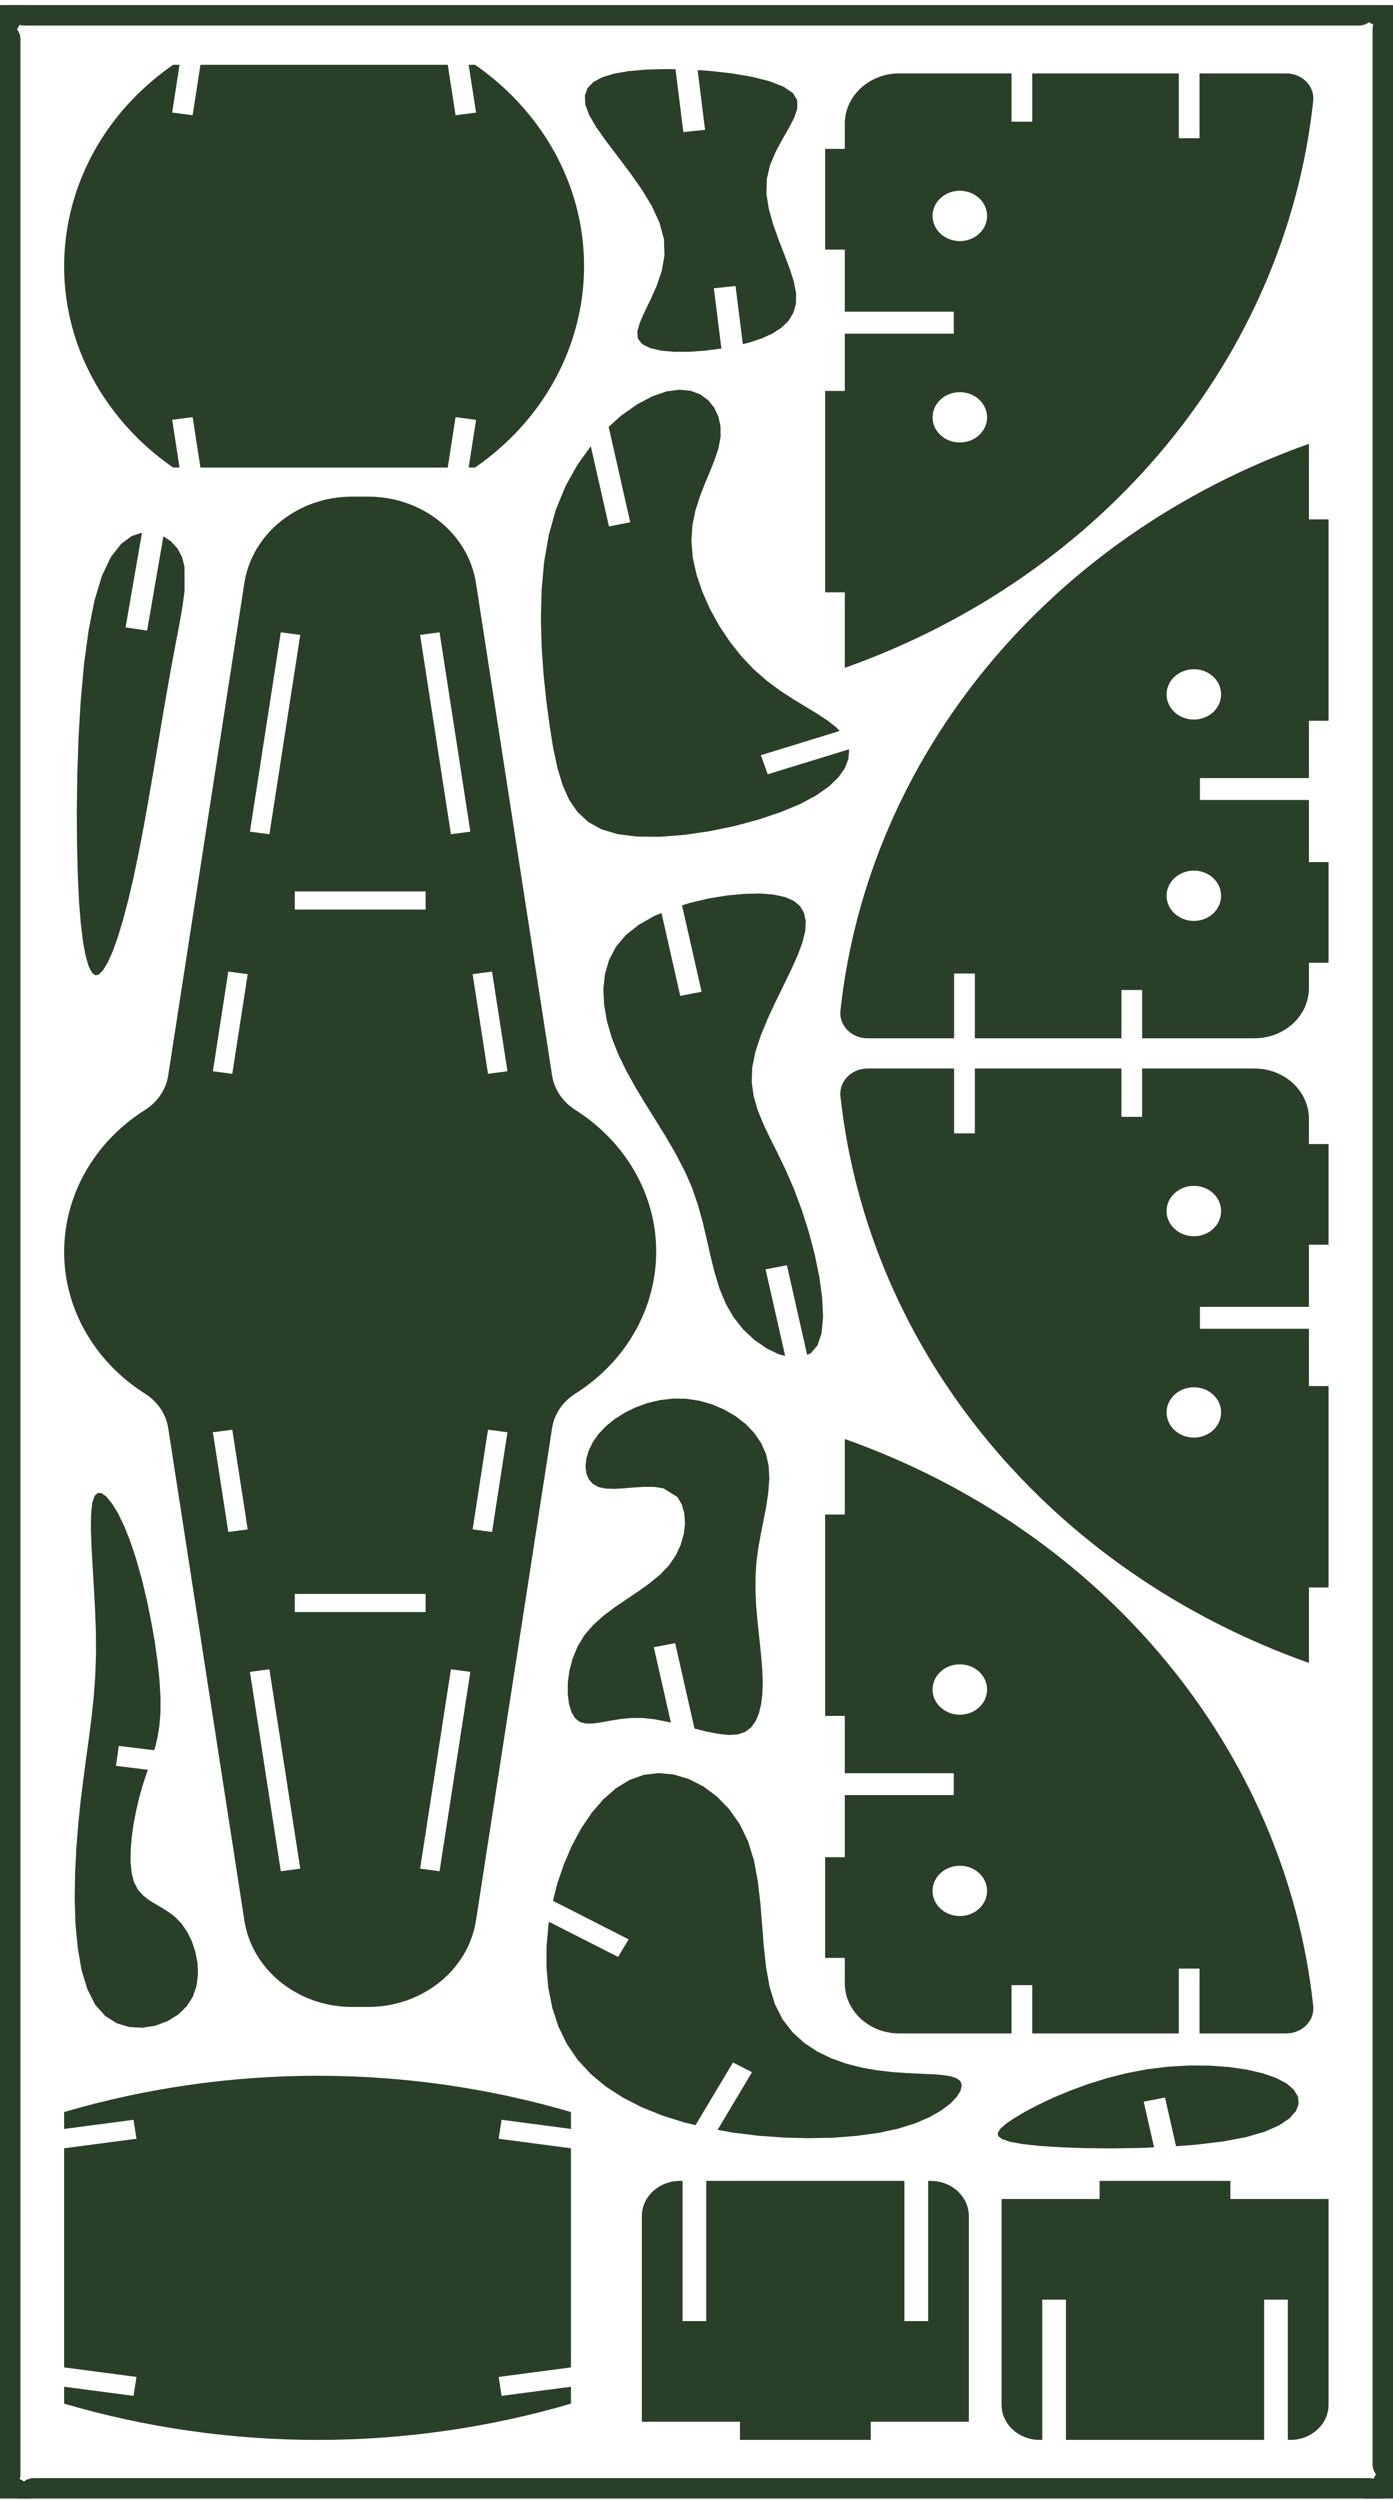<svg width="214" height="384" viewBox="0 0 214 384" fill="none" xmlns="http://www.w3.org/2000/svg">
<g clip-path="url(#clip0_319_212)">
<path d="M28.695 308.154L27.38 309.434L25.733 310.45L23.869 311.144L21.878 311.465L19.869 311.356L17.921 310.771L16.149 309.639L14.616 307.916L13.428 305.549L12.536 302.635L11.951 299.272L11.6 295.601L11.473 291.715L11.536 287.742L11.735 283.793L12.04 279.991L12.411 276.414L12.833 273.041L13.265 269.816L13.698 266.688L14.084 263.606L14.41 260.519L14.636 257.378L14.751 254.122L14.733 250.726L14.608 247.28L14.417 243.856L14.229 240.577L14.059 237.541L13.96 234.834L13.995 232.571L14.166 230.851L14.534 229.772L15.005 229.312L15.572 229.343L16.327 229.866L17.184 230.907L18.12 232.42L19.066 234.372L20.004 236.729L20.904 239.434L21.751 242.422L22.516 245.583L23.182 248.826L23.759 252.063L24.202 255.199L24.507 258.141L24.66 260.787L24.652 263.083L24.489 265.058L24.21 266.805L23.841 268.377L23.696 268.836L18.247 268.173L17.814 271.235L22.714 271.842L22.371 272.837L21.84 274.472L21.346 276.287L20.896 278.221L20.517 280.216L20.228 282.229L20.075 284.175L20.057 286.002L20.22 287.658L20.578 289.069L21.156 290.197L21.921 291.082L22.814 291.802L23.805 292.427L24.85 293.024L25.893 293.677L26.92 294.46L27.876 295.45L28.741 296.705L29.471 298.175L30.01 299.805L30.343 301.535L30.416 303.298L30.19 305.033L29.633 306.669L28.695 308.154Z" fill="#293F27"/>
<path d="M119.05 307.855L120.23 310.185L121.753 312.154L123.546 313.79L125.555 315.116L127.744 316.173L130.032 316.984L132.364 317.581L134.706 317.997L136.995 318.262L139.184 318.415L141.218 318.512L143.074 318.594L144.686 318.711L145.993 318.908L146.965 319.224L147.542 319.673L147.75 320.293L147.578 321.102L147.003 322.056L146.011 323.1L144.605 324.156L142.805 325.192L140.598 326.146L137.976 326.965L134.968 327.613L131.627 328.067L128.024 328.351L124.24 328.43L120.35 328.328L116.411 328.042L112.531 327.56L110.242 327.146L115.528 318.288L112.602 316.798L106.855 326.427L105.144 326.016L101.757 324.955L98.596 323.679L95.695 322.194L93.063 320.492L90.742 318.553L88.74 316.387L87.093 313.968L85.796 311.312L84.858 308.445L84.245 305.413L83.957 302.26L83.957 299.04L84.245 295.792L84.344 295.193L94.955 300.586L96.567 297.884L84.949 291.968L85.587 289.406L86.625 286.357L87.866 283.474L89.3 280.81L90.919 278.42L92.712 276.353L94.65 274.664L96.712 273.403L98.891 272.618L101.18 272.347L103.514 272.572L105.828 273.266L108.07 274.406L110.161 275.965L112.042 277.907L113.657 280.216L114.936 282.862L115.836 285.808L116.421 288.977L116.807 292.279L117.08 295.642L117.339 298.966L117.692 302.163L118.224 305.156L119.05 307.855Z" fill="#293F27"/>
<path d="M191.418 328.266L187.924 328.927L183.942 329.409L180.672 329.664L178.978 322.184L175.701 322.814L177.295 329.838L175.215 329.93L170.808 329.996L166.613 329.955L162.811 329.815L159.549 329.601L156.991 329.315L155.135 328.971L153.93 328.557L153.352 328.108L153.281 327.626L153.65 327.006L154.507 326.24L155.786 325.363L157.459 324.373L159.46 323.317L161.756 322.227L164.314 321.158L167.081 320.135L170.025 319.214L173.097 318.433L176.268 317.834L179.474 317.443L182.681 317.26L185.788 317.28L188.753 317.492L191.491 317.887L193.932 318.446L196.005 319.16L197.642 320.012L198.779 320.995L199.399 322.051L199.509 323.146L199.084 324.273L198.092 325.391L196.498 326.46L194.273 327.435L191.418 328.266Z" fill="#293F27"/>
<path d="M117.692 223.368L118.086 225.174L118.186 227.093L118.043 229.101L117.746 231.19L117.339 233.336L116.899 235.523L116.502 237.727L116.205 239.955L116.07 242.167L116.06 244.363L116.159 246.53L116.339 248.657L116.556 250.75L116.772 252.778L116.97 254.755L117.115 256.664L117.179 258.491L117.115 260.215L116.924 261.79L116.584 263.19L116.078 264.384L115.386 265.333L114.483 266.015L113.349 266.41L111.963 266.497L110.349 266.326L108.556 265.974L106.692 265.512L103.72 252.382L100.442 253.015L103.064 264.588L102.621 264.489L100.63 264.093L98.695 263.882L96.882 263.889L95.199 264.06L93.658 264.318L92.272 264.568L91.036 264.734L89.984 264.734L89.101 264.502L88.379 263.956L87.812 263.024L87.415 261.744L87.217 260.187L87.227 258.445L87.479 256.59L87.985 254.709L88.75 252.862L89.796 251.145L91.135 249.596L92.694 248.19L94.416 246.897L96.226 245.665L98.026 244.45L99.766 243.215L101.352 241.909L102.72 240.498L103.793 238.944L104.566 237.301L105.044 235.632L105.233 234.01L105.133 232.474L104.747 231.114L104.071 229.953L101.927 228.611L100.523 228.394L99.008 228.381L97.442 228.473L95.883 228.606L94.406 228.693L93.063 228.652L91.947 228.415L91.075 227.927L90.451 227.22L90.073 226.304L89.948 225.246L90.073 224.059L90.444 222.804L91.057 221.531L91.939 220.273L93.063 219.084L94.406 217.987L95.946 217.005L97.64 216.173L99.468 215.512L101.388 215.053L103.369 214.826L105.388 214.849L107.397 215.15L109.367 215.703L111.251 216.505L112.998 217.525L114.565 218.734L115.9 220.133L116.952 221.689L117.692 223.368Z" fill="#293F27"/>
<path d="M104.775 139.061L105.991 138.684L108.892 138L111.737 137.536L114.44 137.291L116.864 137.247L118.933 137.418L120.637 137.798L121.952 138.38L122.908 139.179L123.51 140.194L123.78 141.455L123.709 142.975L123.276 144.761L122.511 146.8L121.502 149.053L120.322 151.466L119.096 153.982L117.909 156.546L116.853 159.108L116.035 161.608L115.557 164.009L115.485 166.262L115.79 168.41L116.403 170.518L117.268 172.643L118.321 174.853L119.503 177.208L120.736 179.787L121.98 182.639L123.159 185.811L124.24 189.197L125.158 192.664L125.862 196.093L126.312 199.338L126.447 202.27L126.221 204.75L125.59 206.646L124.555 207.858L123.996 208.097L120.889 194.34L117.611 194.97L120.619 208.273L119.699 208.044L117.789 207.128L115.918 205.834L114.178 204.212L112.683 202.324L111.486 200.231L110.547 197.968L109.81 195.557L109.179 193.026L108.584 190.424L107.964 187.765L107.224 185.086L106.314 182.423L105.152 179.8L103.801 177.215L102.324 174.666L100.765 172.133L99.189 169.615L97.668 167.094L96.262 164.573L95.019 162.032L94.009 159.475L93.261 156.919L92.811 154.411L92.687 151.969L92.928 149.65L93.559 147.461L94.614 145.448L96.127 143.641L98.118 142.062L100.486 140.704L101.622 140.227L104.503 152.969L107.783 152.331L104.775 139.061Z" fill="#293F27"/>
<path d="M122.907 123.508L119.889 124.763L116.467 125.909L112.764 126.899L108.917 127.69L105.072 128.246L101.36 128.534L97.92 128.504L94.894 128.126L92.379 127.373L90.352 126.241L88.722 124.73L87.426 122.835L86.416 120.559L85.623 117.892L84.974 114.856L84.435 111.45L83.929 107.677L83.507 103.627L83.21 99.385L83.093 95.034L83.2 90.659L83.588 86.344L84.308 82.18L85.399 78.259L86.894 74.638L88.733 71.352L90.759 68.535L93.551 80.859L96.821 80.226L93.505 65.558L95.496 63.782L97.892 62.098L100.234 60.861L102.415 60.113L104.386 59.855L106.107 60.029L107.575 60.583L108.782 61.46L109.71 62.608L110.359 63.966L110.692 65.492L110.702 67.114L110.387 68.803L109.817 70.553L109.087 72.38L108.279 74.302L107.503 76.32L106.827 78.453L106.369 80.716L106.214 83.109L106.43 85.645L107.007 88.265L107.908 90.921L109.08 93.557L110.494 96.124L112.116 98.558L113.909 100.816L115.826 102.839L117.827 104.584L119.861 106.092L121.87 107.398L123.79 108.57L125.572 109.649L127.159 110.692L128.481 111.728L128.987 112.277L116.889 115.999L117.944 118.928L130.401 115.101L130.447 115.272L130.33 116.599L129.798 117.984L128.814 119.385L127.357 120.791L125.392 122.174L122.907 123.508Z" fill="#293F27"/>
<path d="M27.264 84.247L27.958 85.543L28.344 87.038L28.355 90.784L28.047 93.067L27.597 95.675L27.03 98.632L26.407 101.969L25.741 105.676L25.046 109.689L24.337 113.915L23.607 118.249L22.86 122.605L22.094 126.878L21.308 130.966L20.518 134.79L19.706 138.25L18.895 141.319L18.094 143.963L17.311 146.149L16.536 147.859L15.813 149.053L15.165 149.703L14.644 149.803L14.14 149.428L13.627 148.445L13.159 146.853L12.752 144.651L12.411 141.865L12.139 138.472L11.951 134.482L11.834 129.889L11.799 124.73L11.87 119.16L12.058 113.386L12.401 107.61L12.905 102.028L13.609 96.828L14.517 92.222L15.671 88.411L17.049 85.533L18.598 83.553L20.238 82.338L21.814 81.818L19.292 96.366L22.598 96.856L25.102 82.392L26.247 83.137L27.264 84.247Z" fill="#293F27"/>
<path d="M107.17 10.769L109.08 10.894L112.403 11.269L115.503 11.792L118.214 12.478L120.367 13.32L121.817 14.292L122.475 15.402L122.483 16.663L121.997 18.112L121.158 19.717L120.151 21.477L119.132 23.378L118.285 25.409L117.789 27.562L117.746 29.818L118.125 32.142L118.781 34.479L119.61 36.806L120.484 39.069L121.303 41.22L121.951 43.236L122.302 45.06L122.277 46.66L121.88 48.05L121.15 49.257L120.088 50.303L118.727 51.199L117.087 51.956L115.178 52.597L114.115 52.862L112.998 43.927L109.665 44.282L110.827 53.536L110.71 53.556L108.287 53.865L105.881 54.036L103.595 54.041L101.548 53.857L99.875 53.462L98.65 52.849L97.991 52.01L97.909 50.9L98.316 49.494L99.054 47.833L99.974 45.948L100.892 43.873L101.658 41.631L102.08 39.243L102.001 36.752L101.307 34.173L100.091 31.568L98.515 28.981L96.722 26.445L94.876 23.998L93.127 21.689L91.614 19.564L90.505 17.665L89.912 16.032L89.849 14.667L90.263 13.535L91.146 12.608L92.506 11.871L94.324 11.31L96.605 10.919L99.288 10.687L102.359 10.608L103.773 10.631L104.981 20.291L108.315 19.939L107.17 10.769Z" fill="#293F27"/>
<path d="M29.595 64.073L26.452 64.481L27.579 71.814L26.605 71.814C23.424 69.622 20.607 67.017 18.227 64.085C4.356 47.001 8.101 22.765 26.605 9.95L27.579 9.95L26.452 17.293L29.595 17.701L30.793 9.95L68.787 9.95L69.985 17.701L73.138 17.293L71.993 9.95L72.975 9.95C76.156 12.154 78.973 14.759 81.353 17.688C95.224 34.778 91.479 59.011 72.975 71.816L71.993 71.816L73.138 64.484L69.985 64.075L68.787 71.816L30.793 71.816L29.595 64.075L29.595 64.073Z" fill="#293F27"/>
<path d="M73.123 294.988L84.814 219.354C85.147 217.209 86.444 215.295 88.372 214.075C101.406 205.814 104.729 189.362 95.794 177.325C93.795 174.641 91.281 172.316 88.372 170.477C86.444 169.25 85.147 167.334 84.814 165.185L73.123 89.556C71.943 81.935 64.879 76.279 56.539 76.279L54.115 76.279C45.783 76.279 38.721 81.935 37.541 89.556L25.84 165.185C25.507 167.334 24.22 169.25 22.293 170.477C9.258 178.731 5.935 195.182 14.87 207.225C16.859 209.909 19.381 212.228 22.293 214.075C24.22 215.295 25.507 217.209 25.84 219.354L37.541 294.988C38.721 302.604 45.783 308.271 54.115 308.271L56.539 308.271C64.879 308.271 71.943 302.604 73.123 294.988ZM38.396 127.743L43.136 97.124L46.126 97.519L41.389 128.139L38.396 127.743ZM64.538 97.519L67.528 97.124L72.258 127.743L69.275 128.139L64.538 97.519ZM45.279 139.712L45.279 136.928L65.385 136.928L65.385 139.712L45.279 139.712ZM32.705 164.545L35.072 149.236L38.055 149.629L35.685 164.94L32.705 164.545ZM72.609 149.629L75.589 149.236L77.959 164.545L74.969 164.94L72.609 149.629ZM32.705 219.995L35.685 219.609L38.055 234.918L35.072 235.313L32.705 219.995ZM72.609 234.918L74.969 219.609L77.959 219.995L75.589 235.313L72.609 234.918ZM45.279 247.614L45.279 244.833L65.385 244.833L65.385 247.614L45.279 247.614ZM38.396 256.801L41.389 256.406L46.126 287.028L43.136 287.421L38.396 256.801ZM64.538 287.028L69.275 256.406L72.258 256.801L67.528 287.421L64.538 287.028Z" fill="#293F27"/>
<path d="M87.713 329.976L76.606 328.511L77.056 325.6L87.713 327.006L87.713 324.411C62.384 316.981 35.179 316.981 9.851 324.411L9.851 327.006L20.515 325.6L20.965 328.511L9.851 329.976L9.851 363.634L20.965 365.099L20.515 368.007L9.851 366.606L9.851 369.201C35.179 376.631 62.384 376.631 87.713 369.201L87.713 366.606L77.056 368.007L76.606 365.099L87.713 363.634L87.713 329.976Z" fill="#293F27"/>
<path d="M175.457 159.483L192.707 159.483C197.337 159.483 201.085 156.023 201.085 151.755L201.085 147.882L204.101 147.882L204.101 132.42L201.085 132.42L201.085 122.878L184.339 122.878L184.339 119.512L201.085 119.512L201.085 110.713L204.101 110.713L204.101 79.777L201.085 79.777L201.085 68.175C161.217 82.31 133.374 115.989 129.112 155.232C128.878 157.358 130.564 159.251 132.86 159.47C132.995 159.475 133.14 159.483 133.275 159.483L146.578 159.483L146.578 149.532L149.759 149.532L149.759 159.483L172.278 159.483L172.278 152.066L175.457 152.066L175.457 159.483ZM179.215 106.658C179.215 104.523 181.097 102.793 183.411 102.793C185.724 102.793 187.591 104.523 187.591 106.658C187.591 108.794 185.717 110.526 183.411 110.526C181.104 110.526 179.215 108.797 179.215 106.658ZM179.215 137.589C179.215 135.461 181.097 133.726 183.411 133.726C185.724 133.726 187.591 135.461 187.591 137.589C187.591 139.717 185.717 141.455 183.411 141.455C181.104 141.455 179.215 139.725 179.215 137.589Z" fill="#293F27"/>
<path d="M201.741 15.53C201.985 13.399 200.299 11.506 198.003 11.294C197.868 11.282 197.724 11.274 197.581 11.274L184.275 11.274L184.275 21.232L181.096 21.232L181.096 11.274L158.578 11.274L158.578 18.691L155.397 18.691L155.397 11.274L138.157 11.274C133.526 11.274 129.781 14.739 129.781 19.01L129.781 22.875L126.762 22.875L126.762 38.337L129.781 38.337L129.781 47.879L146.525 47.879L146.525 51.249L129.781 51.249L129.781 60.047L126.762 60.047L126.762 90.98L129.781 90.98L129.781 102.581C169.646 88.447 197.49 54.773 201.741 15.53ZM143.265 33.168C143.265 31.032 145.136 29.302 147.453 29.302C149.769 29.302 151.641 31.032 151.641 33.168C151.641 35.303 149.767 37.035 147.453 37.035C145.139 37.035 143.265 35.306 143.265 33.168ZM143.265 64.103C143.265 61.968 145.136 60.238 147.453 60.238C149.769 60.238 151.641 61.968 151.641 64.103C151.641 66.239 149.767 67.966 147.453 67.966C145.139 67.966 143.265 66.234 143.265 64.103Z" fill="#293F27"/>
<path d="M201.085 243.833L204.101 243.833L204.101 212.904L201.085 212.904L201.085 204.097L184.339 204.097L184.339 200.732L201.085 200.732L201.085 191.189L204.101 191.189L204.101 175.723L201.085 175.723L201.085 171.857C201.085 167.586 197.337 164.126 192.707 164.126L175.457 164.126L175.457 171.546L172.278 171.546L172.278 164.126L149.759 164.126L149.759 174.08L146.578 174.08L146.578 164.126L133.275 164.126C130.968 164.126 129.094 165.856 129.094 167.989C129.094 168.119 129.094 168.247 129.112 168.377C133.374 207.62 161.217 241.294 201.085 255.429L201.085 243.833ZM179.215 186.023C179.215 183.879 181.097 182.15 183.411 182.15C185.724 182.15 187.591 183.879 187.591 186.023C187.591 188.166 185.717 189.888 183.411 189.888C181.104 189.888 179.215 188.156 179.215 186.023ZM179.215 216.951C179.215 214.818 181.097 213.086 183.411 213.086C185.724 213.086 187.591 214.818 187.591 216.951C187.591 219.084 185.717 220.816 183.411 220.816C181.104 220.816 179.215 219.084 179.215 216.951Z" fill="#293F27"/>
<path d="M184.275 312.34L197.581 312.34C199.895 312.34 201.769 310.608 201.769 308.467C201.769 308.337 201.759 308.21 201.741 308.087C197.49 268.844 169.646 235.163 129.781 221.031L129.781 232.634L126.762 232.634L126.762 263.563L129.781 263.563L129.781 272.367L146.525 272.367L146.525 275.728L129.781 275.728L129.781 285.267L126.762 285.267L126.762 300.737L129.781 300.737L129.781 304.602C129.781 308.878 133.526 312.34 138.156 312.34L155.396 312.34L155.396 304.918L158.577 304.918L158.577 312.34L181.096 312.34L181.096 302.38L184.275 302.38L184.275 312.34ZM143.265 259.513C143.265 257.373 145.136 255.64 147.453 255.64C149.769 255.64 151.641 257.373 151.641 259.513C151.641 261.654 149.767 263.379 147.453 263.379C145.139 263.379 143.265 261.649 143.265 259.513ZM143.265 290.442C143.265 288.309 145.136 286.579 147.453 286.579C149.769 286.579 151.641 288.309 151.641 290.442C151.641 292.575 149.767 294.307 147.453 294.307C145.139 294.307 143.265 292.577 143.265 290.442Z" fill="#293F27"/>
<path d="M133.77 371.985L133.77 374.769L113.675 374.769L113.675 371.985L98.606 371.985L98.606 340.396C98.606 337.406 101.228 334.984 104.47 334.984L104.856 334.984L104.856 356.523L108.495 356.523L108.495 334.984L138.94 334.984L138.94 356.523L142.589 356.523L142.589 334.984L142.975 334.984C146.21 334.984 148.839 337.406 148.839 340.396L148.839 371.985L133.768 371.985L133.77 371.985Z" fill="#293F27"/>
<path d="M168.927 337.768L168.927 334.984L189.022 334.984L189.022 337.768L204.101 337.768L204.101 369.357C204.101 372.347 201.472 374.769 198.237 374.769L197.841 374.769L197.841 353.23L194.202 353.23L194.202 374.769L163.755 374.769L163.755 353.23L160.116 353.23L160.116 374.769L159.719 374.769C156.477 374.769 153.863 372.347 153.863 369.357L153.863 337.768L168.924 337.768L168.927 337.768Z" fill="#293F27"/>
<path d="M211.839 383.142L213.364 383.142L213.364 381.611" stroke="#293F27" stroke-width="5" stroke-linecap="round" stroke-linejoin="round"/>
<path d="M213.364 378.534L213.364 4.487" stroke="#293F27" stroke-width="5" stroke-linecap="round" stroke-linejoin="round"/>
<path d="M213.364 2.949L213.364 1.418L211.839 1.418" stroke="#293F27" stroke-width="5" stroke-linecap="round" stroke-linejoin="round"/>
<path d="M208.8 1.418L3.682 1.418" stroke="#293F27" stroke-width="5" stroke-linecap="round" stroke-linejoin="round"/>
<path d="M2.161 1.418L0.635 1.418L0.635 2.949" stroke="#293F27" stroke-width="5" stroke-linecap="round" stroke-linejoin="round"/>
<path d="M0.636 6.028L0.636 380.073" stroke="#293F27" stroke-width="5" stroke-linecap="round" stroke-linejoin="round"/>
<path d="M0.635 381.611L0.635 383.142L2.161 383.142" stroke="#293F27" stroke-width="5" stroke-linecap="round" stroke-linejoin="round"/>
<path d="M5.2 383.142L210.318 383.142" stroke="#293F27" stroke-width="5" stroke-linecap="round" stroke-linejoin="round"/>
</g>
<defs>
<clipPath id="clip0_319_212">
<rect width="383" height="214" fill="white" transform="translate(214 0.78) rotate(90)"/>
</clipPath>
</defs>
</svg>
